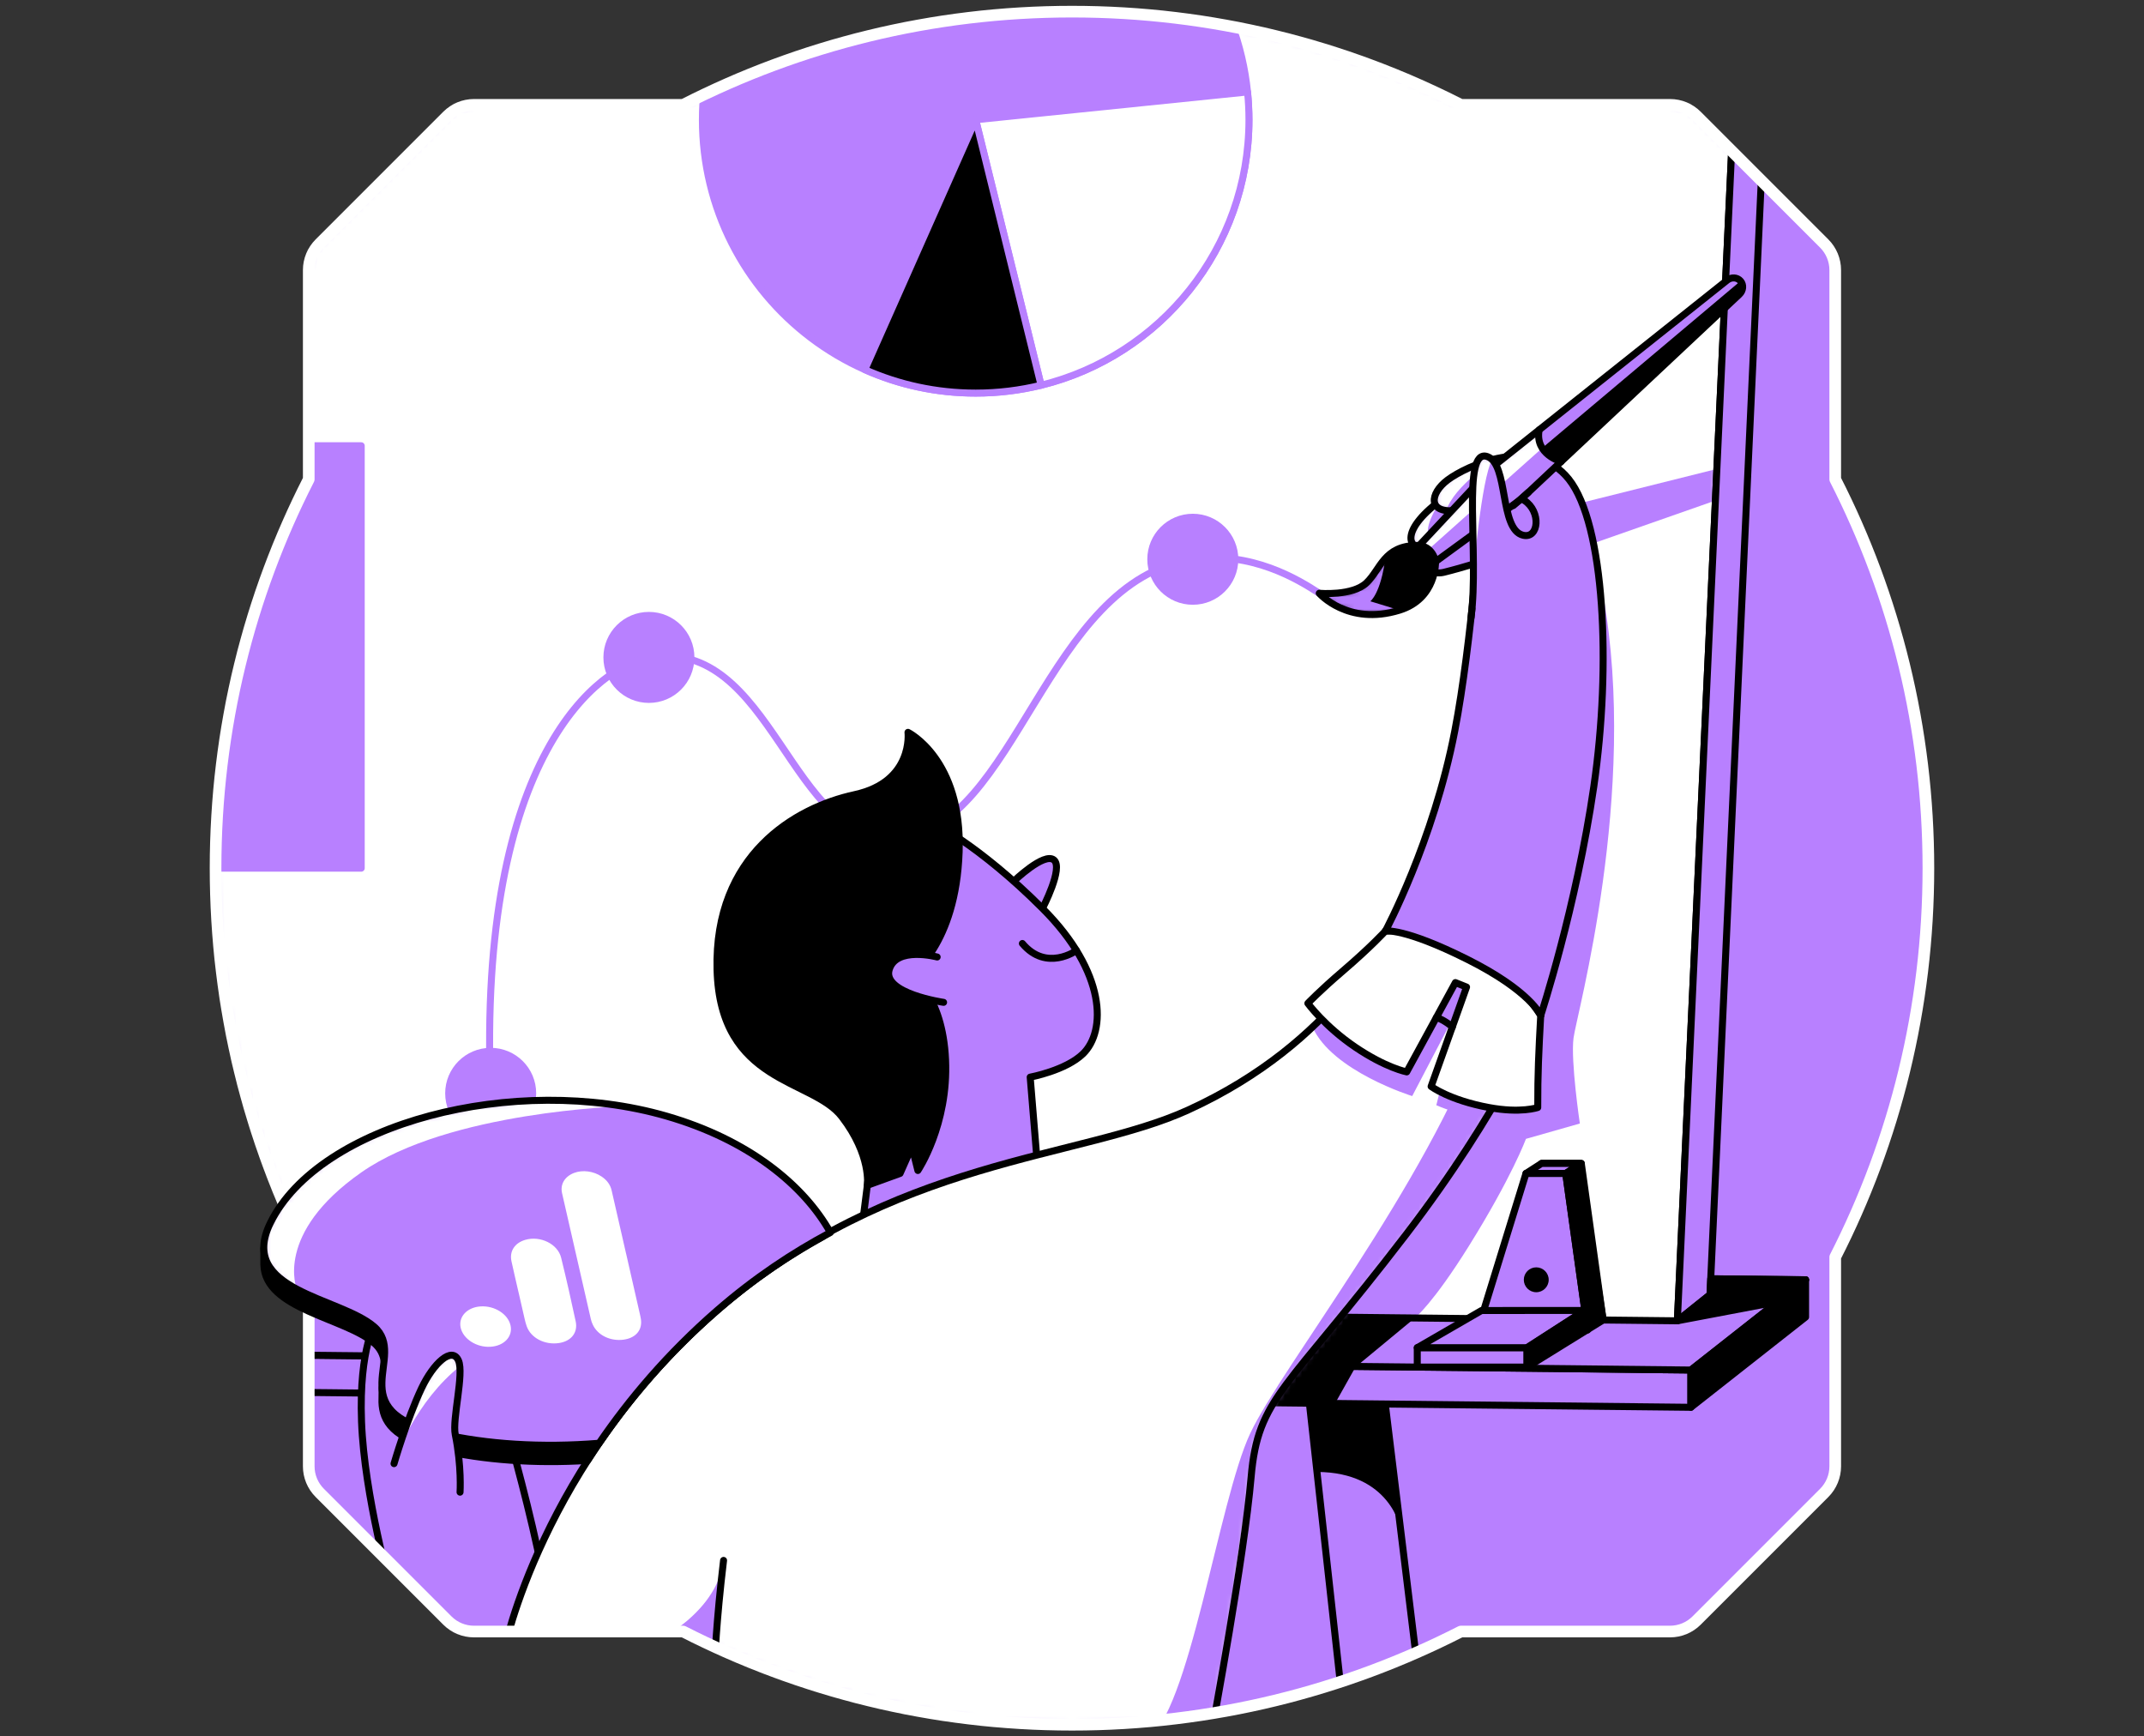 <svg width="368" height="298" viewBox="0 0 368 298" fill="none" xmlns="http://www.w3.org/2000/svg">
<rect x="0" y="0" width="368" height="298" fill="#333333" stroke="none"/>
<path d="M52.994 215.744V251.652C52.994 253.361 53.673 254.997 54.878 256.203L76.801 278.125C78.01 279.331 79.646 280.006 81.351 280.006H117.259C137.294 290.23 159.971 296 184.002 296C208.032 296 230.716 290.23 250.744 280.006H286.652C288.361 280.006 289.994 279.327 291.199 278.125L313.122 256.203C314.324 254.997 315.003 253.361 315.003 251.652V215.744C325.227 195.716 330.993 173.029 330.993 149.002C330.993 124.975 325.227 102.287 315.003 82.26V46.348C315.003 44.643 314.324 43.006 313.122 41.801L291.199 19.878C289.994 18.673 288.361 17.994 286.652 17.994H250.744C230.716 7.77 208.032 2 184.002 2C159.971 2 137.294 7.77 117.259 17.994H81.351C79.646 17.994 78.01 18.673 76.801 19.878L54.878 41.801C53.673 43.006 52.994 44.643 52.994 46.348V82.26C42.77 102.287 37 124.971 37 149.002C37 173.032 42.77 195.716 52.994 215.744Z" fill="#B880FF"/>
<mask id="mask0_7658_5598" style="mask-type:luminance" maskUnits="userSpaceOnUse" x="37" y="2" width="294" height="294">
<path d="M52.994 215.744V251.652C52.994 253.361 53.673 254.997 54.878 256.203L76.801 278.125C78.01 279.331 79.646 280.006 81.351 280.006H117.259C137.294 290.23 159.971 296 184.002 296C208.032 296 230.716 290.23 250.744 280.006H286.652C288.361 280.006 289.994 279.327 291.199 278.125L313.122 256.203C314.324 254.997 315.003 253.361 315.003 251.652V215.744C325.227 195.716 330.993 173.029 330.993 149.002C330.993 124.975 325.227 102.287 315.003 82.26V46.348C315.003 44.643 314.324 43.006 313.122 41.801L291.199 19.878C289.994 18.673 288.361 17.994 286.652 17.994H250.744C230.716 7.77 208.032 2 184.002 2C159.971 2 137.294 7.77 117.259 17.994H81.351C79.646 17.994 78.01 18.673 76.801 19.878L54.878 41.801C53.673 43.006 52.994 44.643 52.994 46.348V82.26C42.77 102.287 37 124.971 37 149.002C37 173.032 42.77 195.716 52.994 215.744Z" fill="white"/>
</mask>
<g mask="url(#mask0_7658_5598)">
<path d="M224.481 238.465L230.365 291.601L243.241 285.721L237.306 237.132L224.481 238.465Z" fill="#B880FF" stroke="black" stroke-width="1.2" stroke-linecap="round" stroke-linejoin="round"/>
<path d="M41.44 232.461L290.228 235.124V241.521L41.44 238.858V232.461Z" fill="#B880FF" stroke="black" stroke-width="1.2" stroke-linecap="round" stroke-linejoin="round"/>
<path d="M47.903 216.833L309.915 219.637L290.228 235.124L41.44 232.461L47.903 216.833Z" fill="#B880FF" stroke="black" stroke-width="1.2" stroke-linecap="round" stroke-linejoin="round"/>
<path d="M242.842 226.195L232.655 234.621L229.176 240.818H218.911L230.165 225.947L242.842 226.195Z" fill="black"/>
<path d="M297.379 22.5L287.906 226.678L50.104 224.132C50.104 224.132 28.719 187.469 32.281 139.095C35.846 90.72 49.594 80.534 49.594 80.534L49.084 42.851L77.6 13.826H115.282C115.282 13.826 133.05 0.588 183.998 -0.942C234.946 -2.468 252.769 16.372 252.769 16.372L290.452 13.826L297.379 22.496V22.5Z" fill="white"/>
<mask id="mask1_7658_5598" style="mask-type:luminance" maskUnits="userSpaceOnUse" x="31" y="-2" width="267" height="229">
<path d="M297.379 22.5L287.906 226.678L50.104 224.132C50.104 224.132 28.719 187.469 32.281 139.095C35.846 90.72 49.594 80.534 49.594 80.534L49.084 42.851L77.6 13.826H115.282C115.282 13.826 133.05 0.588 183.998 -0.942C234.946 -2.468 252.769 16.372 252.769 16.372L290.452 13.826L297.379 22.496V22.5Z" fill="white"/>
</mask>
<g mask="url(#mask1_7658_5598)">
<path d="M275.164 102.177C281.285 136.039 270.589 174.156 270.083 178.141C269.573 182.123 271.168 192.819 271.168 192.819L261.919 195.451C261.919 195.451 259.514 201.986 252.132 213.825C245.921 223.784 242.842 226.199 242.842 226.199L230.165 225.951L275.164 102.177Z" fill="#B880FF"/>
<path d="M269.573 86.758L296.191 80.103L295.154 85.653L272.46 93.606L269.573 86.758Z" fill="#B880FF"/>
</g>
<path d="M297.379 22.5L287.906 226.678L50.104 224.132C50.104 224.132 28.719 187.469 32.281 139.095C35.846 90.72 49.594 80.534 49.594 80.534L49.084 42.851L77.6 13.826H115.282C115.282 13.826 133.05 0.588 183.998 -0.942C234.946 -2.468 252.769 16.372 252.769 16.372L290.452 13.826L297.379 22.496V22.5Z" stroke="black" stroke-width="1.2" stroke-linecap="round" stroke-linejoin="round"/>
<path d="M84.221 195.448C88.534 195.448 92.03 191.951 92.03 187.638C92.03 183.325 88.534 179.829 84.221 179.829C79.908 179.829 76.412 183.325 76.412 187.638C76.412 191.951 79.908 195.448 84.221 195.448Z" fill="#B880FF"/>
<path d="M111.379 120.634C115.692 120.634 119.189 117.138 119.189 112.825C119.189 108.512 115.692 105.016 111.379 105.016C107.066 105.016 103.57 108.512 103.57 112.825C103.57 117.138 107.066 120.634 111.379 120.634Z" fill="#B880FF"/>
<path d="M204.736 103.789C209.049 103.789 212.545 100.293 212.545 95.98C212.545 91.667 209.049 88.171 204.736 88.171C200.423 88.171 196.926 91.667 196.926 95.98C196.926 100.293 200.423 103.789 204.736 103.789Z" fill="#B880FF"/>
<path d="M84.221 187.638C81.844 129.249 103.174 114.21 111.379 112.825C132.768 109.218 135.551 145.305 154.153 143.814C174.536 142.178 179.382 99.662 204.736 95.98C214.757 94.526 222.831 99.452 226.438 101.812" stroke="#B880FF" stroke-width="1.2" stroke-linecap="round" stroke-linejoin="round"/>
<path d="M287.906 226.677L293.507 222.199L302.398 29.072L297.379 22.5L287.906 226.677Z" fill="#B880FF" stroke="black" stroke-width="1.2" stroke-linecap="round" stroke-linejoin="round"/>
<path d="M290.228 235.124V241.521L309.915 226.034V219.637L290.228 235.124Z" fill="black" stroke="black" stroke-width="1.2" stroke-linecap="round" stroke-linejoin="round"/>
<path d="M287.906 226.678L305.116 223.412L309.915 219.637L293.635 219.464L293.507 222.199L287.906 226.678Z" fill="black" stroke="black" stroke-width="1.2" stroke-linecap="round" stroke-linejoin="round"/>
<path d="M174.002 151.241C174.002 151.241 179.189 146.222 180.888 147.579C182.586 148.936 178.934 155.895 178.934 155.895" fill="#B880FF"/>
<path d="M174.002 151.241C174.002 151.241 179.189 146.222 180.888 147.579C182.586 148.936 178.934 155.895 178.934 155.895" stroke="black" stroke-width="1.2" stroke-linecap="round" stroke-linejoin="round"/>
<path d="M159.754 140.961C159.754 140.961 167.901 144.864 178.934 155.898C189.968 166.931 189.854 177.004 185.893 180.848C182.923 183.735 176.823 184.858 176.823 184.858L178.256 202.237L148.042 209.874C148.042 209.874 150.25 193.408 150.25 190.352C150.25 187.297 140.915 172.019 143.97 162.347C147.026 152.67 159.754 140.958 159.754 140.958V140.961Z" fill="#B880FF" stroke="black" stroke-width="1.2" stroke-linecap="round" stroke-linejoin="round"/>
<path d="M148.875 203.422L154.49 201.386L156.526 196.805L157.546 200.88C157.546 200.88 162.806 193.071 162.3 181.868C161.79 170.666 156.357 167.269 156.357 167.269C156.357 167.269 164.07 162.178 164.628 146.222C165.186 130.266 155.848 125.684 155.848 125.684C155.848 125.684 156.867 134.172 146.681 136.377C136.498 138.585 122.564 146.732 123.074 166.418C123.584 186.109 139.409 185.044 144.501 191.665C149.592 198.286 148.872 203.422 148.872 203.422H148.875Z" fill="black" stroke="black" stroke-width="1.2" stroke-linecap="round" stroke-linejoin="round"/>
<path d="M160.856 164.241C160.856 164.241 153.812 162.346 152.623 166.422C151.435 170.497 161.959 172.023 161.959 172.023" fill="#B880FF"/>
<path d="M160.856 164.241C160.856 164.241 153.812 162.346 152.623 166.422C151.435 170.497 161.959 172.023 161.959 172.023" stroke="black" stroke-width="1.2" stroke-linecap="round" stroke-linejoin="round"/>
<path d="M95.992 283.609C95.992 283.609 94.107 274.343 92.268 265.889C90.008 255.5 86.939 244.935 86.939 244.935L64.606 226.591C64.606 226.591 61.575 231.218 62.054 243.977C62.532 256.736 67.155 273.009 67.155 273.009C67.155 273.009 70.865 282.889 78.282 284.921C85.698 286.954 95.992 283.606 95.992 283.606V283.609Z" fill="#B880FF" stroke="black" stroke-width="1.2" stroke-linecap="round" stroke-linejoin="round"/>
<path d="M175.483 161.923C179.62 166.845 184.763 163.129 184.763 163.129" stroke="black" stroke-width="1.2" stroke-linecap="round" stroke-linejoin="round"/>
<path d="M86.511 283.333C86.511 283.333 92.908 251.152 123.064 224.91C153.219 198.668 185.283 198.999 203.885 190.521C229.686 178.764 237.788 159.787 237.788 159.787L264.451 174.265C264.451 174.265 257.775 190.442 241.309 211.906C220.695 238.779 215.935 239.743 214.746 253.492C213.558 267.24 208.122 296.417 208.122 296.417C208.122 296.417 189.455 302.376 159.582 296.944C129.709 291.511 117.828 282.517 117.828 282.517L86.511 283.33V283.333Z" fill="white"/>
<mask id="mask2_7658_5598" style="mask-type:luminance" maskUnits="userSpaceOnUse" x="86" y="159" width="179" height="141">
<path d="M86.511 283.333C86.511 283.333 92.908 251.152 123.064 224.91C153.219 198.668 185.283 198.999 203.885 190.521C229.686 178.764 237.788 159.787 237.788 159.787L264.451 174.265C264.451 174.265 257.775 190.442 241.309 211.906C220.695 238.779 215.935 239.743 214.746 253.492C213.558 267.24 208.122 296.417 208.122 296.417C208.122 296.417 189.455 302.376 159.582 296.944C129.709 291.511 117.828 282.517 117.828 282.517L86.511 283.33V283.333Z" fill="white"/>
</mask>
<g mask="url(#mask2_7658_5598)">
<path d="M254.637 176.271C244.623 203.763 220.01 234.487 214.577 246.03C209.145 257.574 204.109 294.36 196.782 298.542C189.455 302.724 203.713 299.483 206.768 299.235C209.824 298.987 212.2 254.177 217.292 246.03C222.383 237.883 238.529 220.226 250.313 203.426C262.101 186.622 261.254 178.138 261.254 178.138L254.633 176.274L254.637 176.271Z" fill="#B880FF"/>
<path d="M225.287 176.27C228.646 183.842 242.394 188.107 242.394 188.107L250.754 172.119L251.395 170.328L246.531 189.677C246.531 189.677 250.985 191.62 252.022 191.021C253.059 190.421 254.64 186.622 254.64 186.622L255.66 172.023L250.058 165.867L244.471 164.551L227.998 172.698L225.294 176.267L225.287 176.27Z" fill="#B880FF"/>
<path d="M124.104 268.566C122.148 278.122 110.563 282.71 110.563 282.71L117.831 282.521L122.671 286.765L124.104 268.566Z" fill="#B880FF"/>
</g>
<path d="M86.511 283.333C86.511 283.333 92.908 251.152 123.064 224.91C153.219 198.668 185.283 198.999 203.885 190.521C229.686 178.764 237.788 159.787 237.788 159.787L264.451 174.265C264.451 174.265 257.775 190.442 241.309 211.906C220.695 238.779 215.935 239.743 214.746 253.491C213.558 267.24 208.122 296.417 208.122 296.417C208.122 296.417 189.455 302.376 159.582 296.944C129.709 291.511 117.828 282.517 117.828 282.517L86.511 283.33V283.333Z" stroke="black" stroke-width="1.2" stroke-linecap="round" stroke-linejoin="round"/>
<path d="M124.194 267.798C122.902 278.528 122.671 285.401 122.671 285.401" stroke="black" stroke-width="1.2" stroke-linecap="round" stroke-linejoin="round"/>
<path d="M250.954 89.762C243.155 95.288 244.526 99.029 247.864 98.209C251.202 97.389 255.57 95.98 255.57 95.98C255.57 95.98 260.73 89.415 256.934 88.987C253.138 88.56 250.954 89.762 250.954 89.762Z" fill="#B880FF" stroke="black" stroke-width="1.2" stroke-linecap="round" stroke-linejoin="round"/>
<path d="M237.792 159.791C237.792 159.791 235.298 162.526 230.451 166.677C226.531 170.032 224.481 172.192 224.481 172.192C224.481 172.192 227.368 176.15 232.628 179.715C237.888 183.281 241.453 183.959 241.453 183.959L249.807 168.63L251.722 169.398L245.639 186.453C245.639 186.453 248.756 188.81 255.539 190.07C261.044 191.097 263.941 190.07 263.941 190.07C263.93 184.287 264.11 180.559 264.451 174.273C257.678 164.018 248.894 158.926 237.788 159.794L237.792 159.791Z" fill="white" stroke="black" stroke-width="1.2" stroke-linecap="round" stroke-linejoin="round"/>
<path d="M247.923 85.384C240.124 90.909 241.495 94.65 244.833 93.831C248.171 93.011 253.827 90.561 253.827 90.561C253.827 90.561 257.695 85.033 253.903 84.606C250.107 84.178 247.923 85.38 247.923 85.38V85.384Z" fill="#B880FF"/>
<mask id="mask3_7658_5598" style="mask-type:luminance" maskUnits="userSpaceOnUse" x="242" y="84" width="14" height="10">
<path d="M247.923 85.384C240.124 90.909 241.495 94.65 244.833 93.831C248.171 93.011 253.827 90.561 253.827 90.561C253.827 90.561 257.695 85.033 253.903 84.606C250.107 84.178 247.923 85.38 247.923 85.38V85.384Z" fill="white"/>
</mask>
<g mask="url(#mask3_7658_5598)">
<path d="M247.571 85.635C244.244 90.21 245.208 91.894 245.208 91.894L242.714 93.944C242.714 93.944 240.74 91.943 243.224 89.228C245.708 86.517 247.571 85.635 247.571 85.635Z" fill="white"/>
</g>
<path d="M247.923 85.384C240.124 90.909 241.495 94.65 244.833 93.831C248.171 93.011 253.827 90.561 253.827 90.561C253.827 90.561 257.695 85.033 253.903 84.606C250.107 84.178 247.923 85.38 247.923 85.38V85.384Z" stroke="black" stroke-width="1.2" stroke-linecap="round" stroke-linejoin="round"/>
<path d="M237.792 159.791C237.792 159.791 240.926 159.178 251.839 164.637C262.752 170.097 264.458 174.269 264.458 174.269C264.458 174.269 270.531 155.805 273.566 134.982C276.6 114.158 275.408 89.938 269.277 82.242C263.142 74.547 251.66 79.986 248.488 82.359C245.315 84.733 245.029 88.216 250.052 87.585C255.074 86.955 254.251 86.693 254.251 86.693C254.251 86.693 252.649 110.227 249.7 125.457C246.007 144.52 237.792 159.787 237.792 159.787V159.791Z" fill="#B880FF"/>
<mask id="mask4_7658_5598" style="mask-type:luminance" maskUnits="userSpaceOnUse" x="237" y="78" width="39" height="97">
<path d="M237.792 159.791C237.792 159.791 240.926 159.178 251.839 164.637C262.752 170.097 264.458 174.269 264.458 174.269C264.458 174.269 270.531 155.805 273.566 134.982C276.6 114.158 275.408 89.938 269.277 82.242C263.142 74.547 251.66 79.986 248.488 82.359C245.315 84.733 245.029 88.216 250.052 87.585C255.074 86.955 254.251 86.693 254.251 86.693C254.251 86.693 252.649 110.227 249.7 125.457C246.007 144.52 237.792 159.787 237.792 159.787V159.791Z" fill="white"/>
</mask>
<g mask="url(#mask4_7658_5598)">
<path d="M248.25 87.62C249.524 83.417 256.762 78.725 256.762 78.725C256.762 78.725 251.584 80.044 248.488 82.359C245.391 84.671 245.887 86.944 247.068 87.282L248.25 87.62Z" fill="white"/>
</g>
<path d="M237.792 159.791C237.792 159.791 240.926 159.178 251.839 164.637C262.752 170.097 264.458 174.269 264.458 174.269C264.458 174.269 270.531 155.805 273.566 134.982C276.6 114.158 275.408 89.938 269.277 82.242C263.142 74.547 251.66 79.986 248.488 82.359C245.315 84.733 245.029 88.216 250.052 87.585C255.074 86.955 254.251 86.693 254.251 86.693C254.251 86.693 252.649 110.227 249.7 125.457C246.007 144.52 237.792 159.787 237.792 159.787V159.791Z" stroke="black" stroke-width="1.2" stroke-linecap="round" stroke-linejoin="round"/>
<path d="M246.531 174.645C247.192 174.727 248.856 175.768 249.273 176.27" stroke="black" stroke-width="1.2" stroke-linecap="round" stroke-linejoin="round"/>
<path d="M243.603 93.606L256.273 80.072L296.446 48.091C297.172 47.516 298.185 47.574 298.747 48.225C299.308 48.873 299.219 49.886 298.547 50.519L261.068 85.68L246.404 96.383C244.953 97.575 242.215 94.871 243.603 93.606Z" fill="#B880FF"/>
<mask id="mask5_7658_5598" style="mask-type:luminance" maskUnits="userSpaceOnUse" x="243" y="47" width="57" height="50">
<path d="M243.603 93.606L256.273 80.072L296.446 48.091C297.172 47.516 298.185 47.574 298.747 48.225C299.308 48.873 299.219 49.886 298.547 50.519L261.068 85.68L246.404 96.383C244.953 97.575 242.215 94.871 243.603 93.606Z" fill="white"/>
</mask>
<g mask="url(#mask5_7658_5598)">
<path d="M245.208 94.278L264.916 76.71L263.655 74.195C263.655 74.195 259.976 76.114 252.487 84.116C244.998 92.115 243.599 93.61 243.599 93.61L245.201 94.282L245.208 94.278Z" fill="white"/>
</g>
<path d="M243.603 93.606L256.273 80.072L296.446 48.091C297.172 47.516 298.185 47.574 298.747 48.225C299.308 48.873 299.219 49.886 298.547 50.519L261.068 85.68L246.404 96.383C244.953 97.575 242.215 94.871 243.603 93.606Z" stroke="black" stroke-width="1.2" stroke-linecap="round" stroke-linejoin="round"/>
<path d="M252.49 106.001C253.93 95.06 250.785 76.81 255.277 78.353C258.977 79.624 257.327 90.892 261.436 91.86C264.141 92.497 264.564 87.781 261.636 85.88" fill="#B880FF"/>
<mask id="mask6_7658_5598" style="mask-type:luminance" maskUnits="userSpaceOnUse" x="252" y="78" width="12" height="29">
<path d="M252.49 106.001C253.93 95.06 250.785 76.81 255.277 78.353C258.977 79.624 257.327 90.892 261.436 91.86C264.141 92.497 264.564 87.781 261.636 85.88" fill="white"/>
</mask>
<g mask="url(#mask6_7658_5598)">
<path d="M256.107 78.884C254.261 82.225 252.904 98.323 252.904 98.323C252.904 98.323 252.032 83.551 253.259 80.038C254.488 76.524 256.104 78.884 256.104 78.884H256.107Z" fill="white"/>
</g>
<path d="M252.49 106.001C253.93 95.06 250.785 76.81 255.277 78.353C258.977 79.624 257.327 90.892 261.436 91.86C264.141 92.497 264.564 87.781 261.636 85.88" stroke="black" stroke-width="1.2" stroke-linecap="round" stroke-linejoin="round"/>
<path d="M259.759 86.758L262.311 84.516" stroke="black" stroke-width="1.2" stroke-linecap="round" stroke-linejoin="round"/>
<path d="M243.224 93.607C245.945 93.586 246.407 96.383 246.407 96.383C246.407 96.383 246.596 102.749 240.2 104.723C231.326 107.461 226.438 101.815 226.438 101.815C226.438 101.815 232.149 102.336 234.567 100.014C236.986 97.692 237.526 93.651 243.224 93.61V93.607Z" fill="black"/>
<mask id="mask7_7658_5598" style="mask-type:luminance" maskUnits="userSpaceOnUse" x="226" y="93" width="21" height="13">
<path d="M243.224 93.607C245.945 93.586 246.407 96.383 246.407 96.383C246.407 96.383 246.596 102.749 240.2 104.723C231.326 107.461 226.438 101.815 226.438 101.815C226.438 101.815 232.149 102.336 234.567 100.014C236.986 97.692 237.526 93.651 243.224 93.61V93.607Z" fill="white"/>
</mask>
<g mask="url(#mask7_7658_5598)">
<path d="M237.792 95.715C236.986 101.919 235.205 103.193 235.205 103.193L240.203 104.719C240.203 104.719 236.452 106.883 231.054 104.719C225.656 102.556 226.438 101.812 226.438 101.812C226.438 101.812 231.708 101.158 233.3 100.138C235.418 98.781 237.792 95.715 237.792 95.715Z" fill="#B880FF"/>
</g>
<path d="M243.224 93.607C245.945 93.586 246.407 96.383 246.407 96.383C246.407 96.383 246.596 102.749 240.2 104.723C231.326 107.461 226.438 101.815 226.438 101.815C226.438 101.815 232.149 102.336 234.567 100.014C236.986 97.692 237.526 93.651 243.224 93.61V93.607Z" stroke="black" stroke-width="1.2" stroke-linecap="round" stroke-linejoin="round"/>
<path d="M264.182 73.778C263.4 77.988 267.951 79.228 267.951 79.228" stroke="black" stroke-width="1.2" stroke-linecap="round" stroke-linejoin="round"/>
<path d="M264.916 76.71L298.747 48.225C298.747 48.225 299.229 47.598 299.06 48.831C298.891 50.068 298.547 50.52 298.547 50.52L267.95 79.225C268.154 78.708 267.32 78.98 266.555 78.26C265.398 77.168 264.916 76.707 264.916 76.707V76.71Z" fill="black"/>
<path d="M275.164 226.54L271.416 199.667H264.595L256.479 225.978L275.164 226.54Z" fill="#B880FF" stroke="black" stroke-width="1.2" stroke-linecap="round" stroke-linejoin="round"/>
<path d="M272.491 228.259L268.743 201.383H261.922L253.803 227.697L272.491 228.259Z" fill="#B880FF" stroke="black" stroke-width="1.2" stroke-linecap="round" stroke-linejoin="round"/>
<path d="M262.105 231.29H243.262V234.621H262.105V231.29Z" fill="#B880FF" stroke="black" stroke-width="1.2" stroke-linecap="round" stroke-linejoin="round"/>
<path d="M254.292 224.91L243.262 231.29H262.105L272.022 224.9L254.292 224.91Z" fill="#B880FF" stroke="black" stroke-width="1.2" stroke-linecap="round" stroke-linejoin="round"/>
<path d="M261.922 201.382L264.595 199.667H271.416L268.743 201.382H261.922Z" fill="#B880FF" stroke="black" stroke-width="1.2" stroke-linecap="round" stroke-linejoin="round"/>
<path d="M268.743 201.383L271.054 199.898L275.164 226.54L262.105 234.621V231.29L272.022 224.9L268.743 201.383Z" fill="black" stroke="black" stroke-width="1.2" stroke-linecap="round" stroke-linejoin="round"/>
<path d="M263.686 221.772C264.865 221.772 265.822 220.816 265.822 219.637C265.822 218.457 264.865 217.501 263.686 217.501C262.506 217.501 261.55 218.457 261.55 219.637C261.55 220.816 262.506 221.772 263.686 221.772Z" fill="black"/>
<path d="M226.048 252.617C238.684 252.648 240.386 262.341 240.386 262.341L237.774 240.96L224.481 240.818L226.048 252.62V252.617Z" fill="black"/>
<path d="M62.002 76.5H31.881V148.998H62.002V76.5Z" fill="#B880FF" stroke="#B880FF" stroke-width="1.2" stroke-linecap="round" stroke-linejoin="round"/>
<path d="M214.374 20.554C214.374 42.59 199.179 61.081 178.697 66.111C175.1 66.992 171.342 67.464 167.47 67.464C160.694 67.464 154.253 66.028 148.435 63.437C135.245 57.581 125.265 45.818 121.848 31.501C121.007 27.987 120.56 24.326 120.56 20.554C120.56 16.782 121.025 12.937 121.913 9.344H128.679C128.679 9.344 147.184 -4.438 200.237 -6.026C202.224 -6.085 204.16 -6.116 206.052 -6.116C210.447 0.226 213.31 7.705 214.13 15.783C214.254 16.999 214.333 18.235 214.357 19.475C214.367 19.834 214.374 20.199 214.374 20.554Z" fill="#B880FF" stroke="#B880FF" stroke-width="1.2" stroke-linecap="round" stroke-linejoin="round"/>
<path d="M214.374 20.553C214.374 42.589 199.179 61.081 178.697 66.11L167.47 20.553L214.13 15.782C214.291 17.35 214.374 18.945 214.374 20.553Z" fill="white" stroke="#B880FF" stroke-width="1.2" stroke-linecap="round" stroke-linejoin="round"/>
<path d="M178.697 66.11C175.1 66.992 171.342 67.464 167.47 67.464C160.694 67.464 154.253 66.028 148.435 63.437L167.47 20.553L178.697 66.11Z" fill="black" stroke="#B880FF" stroke-width="1.2" stroke-linecap="round" stroke-linejoin="round"/>
</g>
<path d="M52.994 215.744V251.652C52.994 253.361 53.673 254.997 54.878 256.203L76.801 278.125C78.01 279.331 79.646 280.006 81.351 280.006H117.259C137.294 290.23 159.971 296 184.002 296C208.032 296 230.716 290.23 250.744 280.006H286.652C288.361 280.006 289.994 279.327 291.199 278.125L313.122 256.203C314.324 254.997 315.003 253.361 315.003 251.652V215.744C325.227 195.716 330.993 173.029 330.993 149.002C330.993 124.975 325.227 102.287 315.003 82.26V46.348C315.003 44.643 314.324 43.006 313.122 41.801L291.199 19.878C289.994 18.673 288.361 17.994 286.652 17.994H250.744C230.716 7.77 208.032 2 184.002 2C159.971 2 137.294 7.77 117.259 17.994H81.351C79.646 17.994 78.01 18.673 76.801 19.878L54.878 41.801C53.673 43.006 52.994 44.643 52.994 46.348V82.26C42.77 102.287 37 124.971 37 149.002C37 173.032 42.77 195.716 52.994 215.744Z" stroke="white" stroke-width="2" stroke-linecap="round" stroke-linejoin="round"/>
<path d="M141.238 212.224C135.162 215.568 129.054 219.706 123.067 224.914C113.432 233.295 106.226 242.289 100.876 250.643C91.779 251.211 82.933 250.557 75.568 248.838C71.461 247.877 68.981 246.633 67.517 245.224C66.057 243.822 65.609 242.252 65.557 240.643V240.632C65.55 240.329 65.55 240.03 65.567 239.726L65.585 238.225C65.585 238.225 65.681 237.887 65.815 237.325C66.129 234.804 66.387 232.382 64.234 230.508C61.72 228.321 57.021 226.878 52.932 225.014C48.843 223.154 45.361 220.884 45.285 217.032V214.225L45.715 214.397C45.888 213.853 46.122 213.281 46.414 212.685C54.82 195.627 88.32 186.808 114.397 194.352C127.27 198.076 136.275 204.841 141.242 212.227L141.238 212.224Z" fill="black" stroke="black" stroke-width="1.2" stroke-linecap="round" stroke-linejoin="round"/>
<path d="M142.53 211.521C136.023 214.993 129.482 219.333 123.064 224.914C114.555 232.317 107.935 240.198 102.819 247.691C93.039 248.493 83.456 247.873 75.561 246.03C58.123 241.959 70.09 232.792 64.231 227.697C58.375 222.606 40.662 221.538 46.408 209.874C54.813 192.816 88.313 184.004 114.39 191.541C128.472 195.613 137.928 203.329 142.53 211.517V211.521Z" fill="#B880FF"/>
<mask id="mask8_7658_5598" style="mask-type:luminance" maskUnits="userSpaceOnUse" x="45" y="188" width="98" height="61">
<path d="M142.53 211.521C136.023 214.993 129.482 219.333 123.064 224.914C114.555 232.317 107.935 240.198 102.819 247.691C93.039 248.493 83.456 247.873 75.561 246.03C58.123 241.959 70.09 232.792 64.231 227.697C58.375 222.606 40.662 221.538 46.408 209.874C54.813 192.816 88.313 184.004 114.39 191.541C128.472 195.613 137.928 203.329 142.53 211.517V211.521Z" fill="white"/>
</mask>
<g mask="url(#mask8_7658_5598)">
<path d="M50.948 221.235C50.948 221.235 46.973 211.737 62.006 201.214C77.038 190.69 106.994 189.863 106.994 189.863C106.994 189.863 79.329 184.29 60.135 196.825C40.941 209.361 44.713 215.444 47.069 218.427C49.425 221.41 50.948 221.231 50.948 221.231V221.235Z" fill="white"/>
<path d="M107.484 215.227C108.29 218.758 109.1 222.292 109.899 225.823C109.985 226.202 110.051 226.591 110.047 226.966C110.033 228.685 108.676 229.843 106.575 229.957C104.48 230.07 102.555 229.04 101.762 227.37C101.607 227.046 101.487 226.708 101.411 226.374C99.758 219.171 98.111 211.971 96.471 204.768C96.127 203.26 96.923 201.93 98.5 201.31C99.971 200.731 101.886 200.976 103.288 201.937C104.208 202.567 104.763 203.356 104.973 204.262C105.813 207.917 106.644 211.572 107.481 215.227H107.484Z" fill="white"/>
<path d="M89.007 221.81C88.6 220.022 88.173 218.231 87.787 216.443C87.415 214.727 88.359 213.301 90.174 212.778C92.741 212.037 95.727 213.48 96.313 215.843C97.212 219.478 98.028 223.119 98.81 226.763C99.227 228.71 98.042 230.17 95.968 230.491C93.505 230.869 91.101 229.619 90.395 227.587C90.257 227.194 90.154 226.798 90.061 226.398C89.706 224.869 89.358 223.339 89.01 221.81H89.007Z" fill="white"/>
<path d="M87.622 227.435C88.07 229.361 86.526 231.007 84.149 231.135C81.79 231.262 79.509 229.798 79.072 227.876C78.641 225.981 80.191 224.335 82.53 224.204C84.904 224.07 87.177 225.513 87.622 227.439V227.435Z" fill="white"/>
</g>
<path d="M142.53 211.521C136.023 214.993 129.482 219.333 123.064 224.914C114.555 232.317 107.935 240.198 102.819 247.691C93.039 248.493 83.456 247.873 75.561 246.03C58.123 241.959 70.09 232.792 64.231 227.697C58.375 222.606 40.662 221.538 46.408 209.874C54.813 192.816 88.313 184.004 114.39 191.541C128.472 195.613 137.928 203.329 142.53 211.517V211.521Z" stroke="black" stroke-width="1.2" stroke-linecap="round" stroke-linejoin="round"/>
<path d="M67.631 251.191C67.631 251.191 69.832 243.598 72.354 238.259C74.376 233.974 77.597 230.984 78.695 233.502C79.681 235.758 77.6 243.54 78.141 246.199C79.257 251.697 78.964 256.086 78.964 256.086" fill="#B880FF"/>
<mask id="mask9_7658_5598" style="mask-type:luminance" maskUnits="userSpaceOnUse" x="67" y="232" width="12" height="25">
<path d="M67.631 251.191C67.631 251.191 69.832 243.598 72.354 238.259C74.376 233.974 77.597 230.984 78.695 233.502C79.681 235.758 77.6 243.54 78.141 246.199C79.257 251.697 78.964 256.086 78.964 256.086" fill="white"/>
</mask>
<g mask="url(#mask9_7658_5598)">
<path d="M78.999 234.442C71.382 240.453 68.003 249.957 68.003 249.957C68.003 249.957 72.116 236.268 75.313 233.677C79.556 230.239 79.002 234.442 79.002 234.442H78.999Z" fill="white"/>
</g>
<path d="M67.631 251.191C67.631 251.191 69.832 243.598 72.354 238.259C74.376 233.974 77.597 230.984 78.695 233.502C79.681 235.758 77.6 243.54 78.141 246.199C79.257 251.697 78.964 256.086 78.964 256.086" stroke="black" stroke-width="1.2" stroke-linecap="round" stroke-linejoin="round"/>
</svg>
